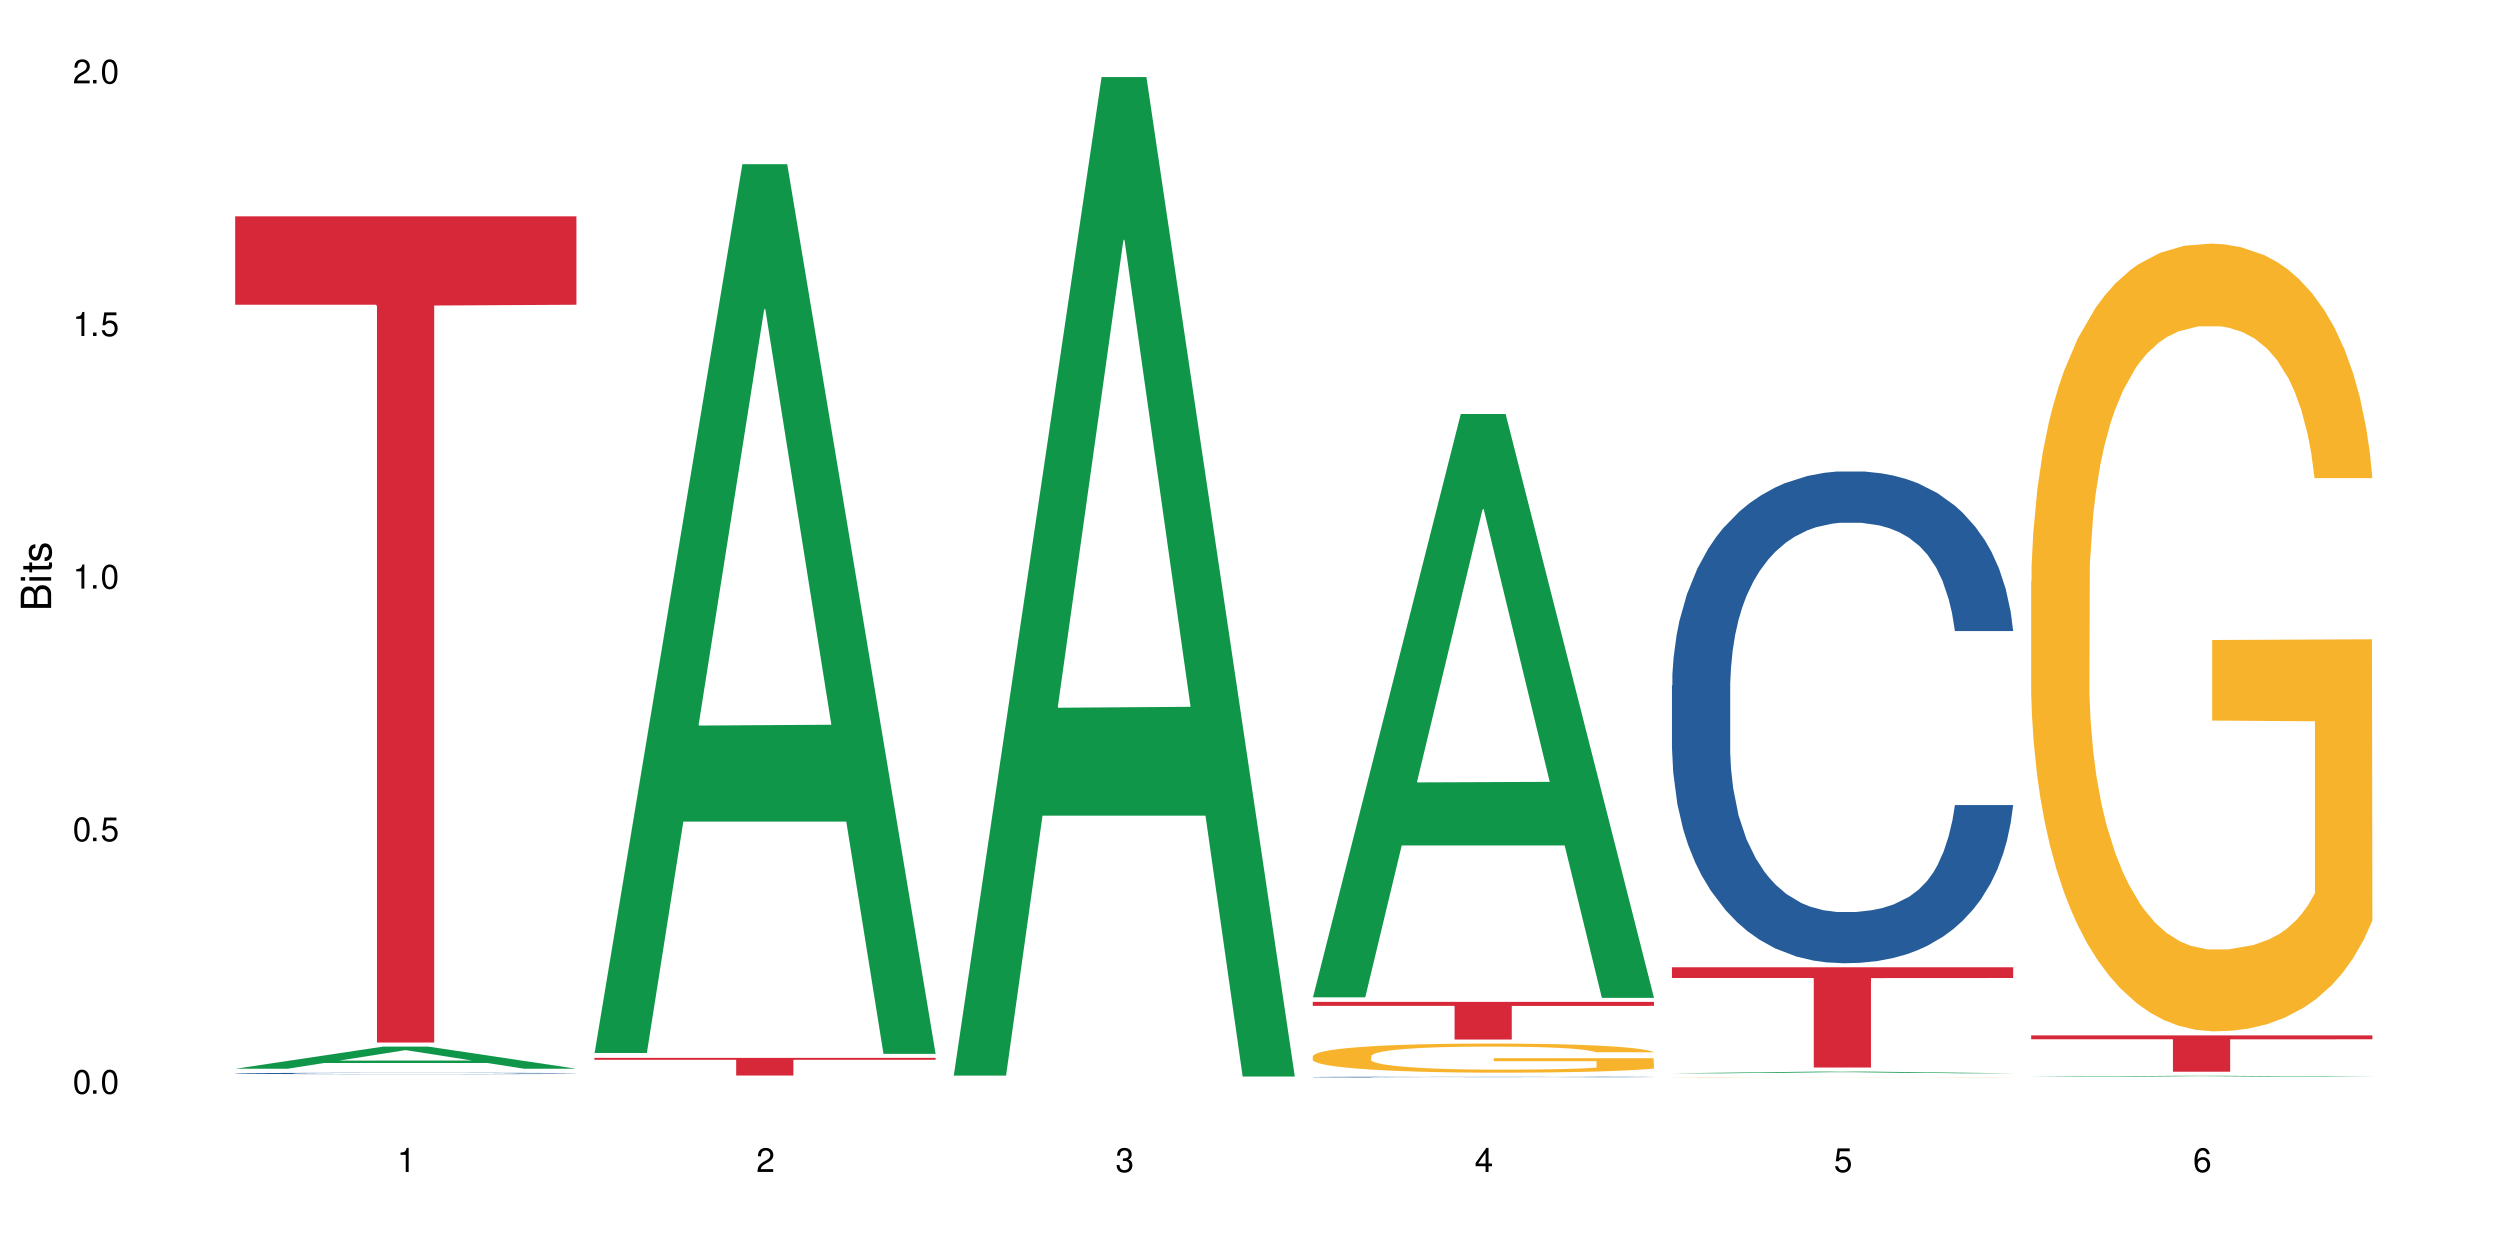 <?xml version="1.0" encoding="UTF-8"?>
<svg xmlns="http://www.w3.org/2000/svg" xmlns:xlink="http://www.w3.org/1999/xlink" width="720" height="360" viewBox="0 0 720 360">
<defs>
<g>
<g id="glyph-0-0">
</g>
<g id="glyph-0-1">
<path d="M 2.641 -6.938 C 2 -6.938 1.422 -6.656 1.078 -6.172 C 0.641 -5.562 0.406 -4.641 0.406 -3.359 C 0.406 -1.016 1.188 0.219 2.641 0.219 C 4.078 0.219 4.859 -1.016 4.859 -3.297 C 4.859 -4.641 4.656 -5.547 4.203 -6.172 C 3.844 -6.656 3.281 -6.938 2.641 -6.938 Z M 2.641 -6.188 C 3.547 -6.188 4 -5.25 4 -3.375 C 4 -1.406 3.562 -0.484 2.625 -0.484 C 1.734 -0.484 1.281 -1.438 1.281 -3.344 C 1.281 -5.25 1.734 -6.188 2.641 -6.188 Z M 2.641 -6.188 "/>
</g>
<g id="glyph-0-2">
<path d="M 1.828 -1 L 0.828 -1 L 0.828 0 L 1.828 0 Z M 1.828 -1 "/>
</g>
<g id="glyph-0-3">
<path d="M 4.562 -6.797 L 1.062 -6.797 L 0.547 -3.094 L 1.328 -3.094 C 1.719 -3.562 2.047 -3.734 2.578 -3.734 C 3.484 -3.734 4.062 -3.109 4.062 -2.094 C 4.062 -1.125 3.484 -0.531 2.578 -0.531 C 1.828 -0.531 1.375 -0.906 1.188 -1.672 L 0.328 -1.672 C 0.453 -1.109 0.547 -0.844 0.75 -0.594 C 1.125 -0.078 1.828 0.219 2.594 0.219 C 3.969 0.219 4.922 -0.781 4.922 -2.219 C 4.922 -3.562 4.031 -4.484 2.719 -4.484 C 2.25 -4.484 1.859 -4.359 1.469 -4.062 L 1.734 -5.969 L 4.562 -5.969 Z M 4.562 -6.797 "/>
</g>
<g id="glyph-0-4">
<path d="M 2.484 -4.938 L 2.484 0 L 3.328 0 L 3.328 -6.938 L 2.766 -6.938 C 2.469 -5.875 2.281 -5.734 0.984 -5.562 L 0.984 -4.938 Z M 2.484 -4.938 "/>
</g>
<g id="glyph-0-5">
<path d="M 4.859 -0.828 L 1.281 -0.828 C 1.359 -1.406 1.672 -1.781 2.5 -2.281 L 3.469 -2.828 C 4.406 -3.344 4.906 -4.062 4.906 -4.906 C 4.906 -5.484 4.672 -6.031 4.266 -6.406 C 3.859 -6.766 3.375 -6.938 2.719 -6.938 C 1.859 -6.938 1.219 -6.625 0.844 -6.031 C 0.609 -5.672 0.5 -5.234 0.484 -4.531 L 1.328 -4.531 C 1.359 -5.016 1.406 -5.281 1.531 -5.516 C 1.75 -5.938 2.188 -6.203 2.703 -6.203 C 3.469 -6.203 4.031 -5.641 4.031 -4.891 C 4.031 -4.344 3.719 -3.859 3.125 -3.516 L 2.234 -3 C 0.812 -2.172 0.406 -1.531 0.328 -0.016 L 4.859 -0.016 Z M 4.859 -0.828 "/>
</g>
<g id="glyph-0-6">
<path d="M 2.125 -3.188 L 2.578 -3.188 C 3.5 -3.188 3.984 -2.766 3.984 -1.922 C 3.984 -1.062 3.469 -0.531 2.594 -0.531 C 1.656 -0.531 1.203 -1 1.156 -2.016 L 0.312 -2.016 C 0.344 -1.453 0.438 -1.094 0.609 -0.781 C 0.953 -0.109 1.625 0.219 2.547 0.219 C 3.953 0.219 4.859 -0.625 4.859 -1.938 C 4.859 -2.828 4.516 -3.297 3.703 -3.594 C 4.344 -3.844 4.656 -4.328 4.656 -5.031 C 4.656 -6.219 3.875 -6.938 2.578 -6.938 C 1.203 -6.938 0.484 -6.172 0.453 -4.703 L 1.297 -4.703 C 1.312 -5.125 1.344 -5.359 1.453 -5.578 C 1.641 -5.969 2.062 -6.203 2.594 -6.203 C 3.344 -6.203 3.797 -5.75 3.797 -5 C 3.797 -4.516 3.609 -4.219 3.25 -4.047 C 3.016 -3.953 2.703 -3.922 2.125 -3.906 Z M 2.125 -3.188 "/>
</g>
<g id="glyph-0-7">
<path d="M 3.141 -1.672 L 3.141 0 L 3.984 0 L 3.984 -1.672 L 4.984 -1.672 L 4.984 -2.438 L 3.984 -2.438 L 3.984 -6.938 L 3.359 -6.938 L 0.266 -2.578 L 0.266 -1.672 Z M 3.141 -2.438 L 1 -2.438 L 3.141 -5.5 Z M 3.141 -2.438 "/>
</g>
<g id="glyph-0-8">
<path d="M 4.781 -5.125 C 4.609 -6.266 3.891 -6.938 2.844 -6.938 C 2.094 -6.938 1.422 -6.578 1.031 -5.953 C 0.594 -5.266 0.406 -4.422 0.406 -3.172 C 0.406 -2 0.578 -1.25 0.984 -0.641 C 1.359 -0.078 1.953 0.219 2.703 0.219 C 3.984 0.219 4.922 -0.75 4.922 -2.094 C 4.922 -3.375 4.062 -4.281 2.844 -4.281 C 2.172 -4.281 1.641 -4.031 1.281 -3.516 C 1.281 -5.234 1.828 -6.188 2.797 -6.188 C 3.391 -6.188 3.797 -5.797 3.938 -5.125 Z M 2.734 -3.531 C 3.547 -3.531 4.062 -2.953 4.062 -2.031 C 4.062 -1.156 3.484 -0.531 2.703 -0.531 C 1.922 -0.531 1.328 -1.188 1.328 -2.078 C 1.328 -2.938 1.906 -3.531 2.734 -3.531 Z M 2.734 -3.531 "/>
</g>
<g id="glyph-1-0">
</g>
<g id="glyph-1-1">
<path d="M 0 -0.953 L 0 -4.891 C 0 -5.719 -0.234 -6.344 -0.734 -6.797 C -1.188 -7.234 -1.812 -7.469 -2.5 -7.469 C -3.547 -7.469 -4.188 -7 -4.625 -5.875 C -4.984 -6.688 -5.625 -7.094 -6.531 -7.094 C -7.172 -7.094 -7.734 -6.859 -8.141 -6.391 C -8.562 -5.922 -8.75 -5.344 -8.75 -4.5 L -8.75 -0.953 Z M -4.984 -2.062 L -7.766 -2.062 L -7.766 -4.219 C -7.766 -4.844 -7.688 -5.203 -7.453 -5.5 C -7.219 -5.812 -6.859 -5.969 -6.375 -5.969 C -5.891 -5.969 -5.531 -5.812 -5.297 -5.5 C -5.062 -5.203 -4.984 -4.844 -4.984 -4.219 Z M -0.984 -2.062 L -4 -2.062 L -4 -4.781 C -4 -5.766 -3.438 -6.359 -2.484 -6.359 C -1.547 -6.359 -0.984 -5.766 -0.984 -4.781 Z M -0.984 -2.062 "/>
</g>
<g id="glyph-1-2">
<path d="M -6.281 -1.797 L -6.281 -0.797 L 0 -0.797 L 0 -1.797 Z M -8.75 -1.797 L -8.75 -0.797 L -7.484 -0.797 L -7.484 -1.797 Z M -8.75 -1.797 "/>
</g>
<g id="glyph-1-3">
<path d="M -6.281 -3.047 L -6.281 -2.016 L -8.016 -2.016 L -8.016 -1.016 L -6.281 -1.016 L -6.281 -0.172 L -5.469 -0.172 L -5.469 -1.016 L -0.719 -1.016 C -0.078 -1.016 0.281 -1.453 0.281 -2.234 C 0.281 -2.5 0.25 -2.719 0.188 -3.047 L -0.641 -3.047 C -0.609 -2.906 -0.594 -2.766 -0.594 -2.562 C -0.594 -2.141 -0.719 -2.016 -1.156 -2.016 L -5.469 -2.016 L -5.469 -3.047 Z M -6.281 -3.047 "/>
</g>
<g id="glyph-1-4">
<path d="M -4.531 -5.25 C -5.766 -5.25 -6.469 -4.422 -6.469 -2.969 C -6.469 -1.516 -5.719 -0.562 -4.547 -0.562 C -3.562 -0.562 -3.094 -1.062 -2.734 -2.562 L -2.516 -3.484 C -2.344 -4.188 -2.094 -4.469 -1.641 -4.469 C -1.047 -4.469 -0.641 -3.875 -0.641 -3 C -0.641 -2.453 -0.797 -2 -1.062 -1.75 C -1.25 -1.594 -1.422 -1.531 -1.875 -1.469 L -1.875 -0.406 C -0.422 -0.453 0.281 -1.266 0.281 -2.922 C 0.281 -4.5 -0.5 -5.516 -1.719 -5.516 C -2.656 -5.516 -3.172 -4.984 -3.469 -3.734 L -3.703 -2.766 C -3.891 -1.953 -4.156 -1.609 -4.594 -1.609 C -5.188 -1.609 -5.547 -2.125 -5.547 -2.938 C -5.547 -3.75 -5.203 -4.172 -4.531 -4.203 Z M -4.531 -5.25 "/>
</g>
</g>
</defs>
<rect x="-72" y="-36" width="864" height="432" fill="rgb(100%, 100%, 100%)" fill-opacity="1"/>
<path fill-rule="nonzero" fill="rgb(6.275%, 58.824%, 28.235%)" fill-opacity="1" d="M 67.73 307.797 L 67.836 307.793 L 110.359 301.414 L 123.273 301.414 L 166.008 307.805 L 150.992 307.805 L 140.281 306.137 L 93.352 306.137 L 82.852 307.797 L 67.73 307.797 L 97.863 305.445 L 135.977 305.438 L 116.973 302.457 L 116.766 302.449 L 116.555 302.469 L 97.758 305.438 L 97.863 305.445 Z M 67.73 307.797 "/>
<path fill-rule="nonzero" fill="rgb(14.51%, 36.078%, 60%)" fill-opacity="1" d="M 67.73 309.141 L 67.852 309.141 L 67.852 309.129 L 68.211 309.117 L 69.051 309.098 L 69.887 309.086 L 72.047 309.062 L 75.043 309.043 L 78.156 309.023 L 80.434 309.016 L 82.473 309.008 L 87.145 308.992 L 90.145 308.988 L 93.379 308.98 L 97.332 308.973 L 100.211 308.969 L 106.684 308.965 L 111.477 308.961 L 128.016 308.961 L 131.492 308.965 L 135.324 308.965 L 138.562 308.969 L 144.195 308.977 L 149.227 308.988 L 151.504 308.996 L 155.102 309.008 L 157.855 309.02 L 159.773 309.027 L 161.934 309.043 L 163.848 309.059 L 165.289 309.078 L 166.008 309.094 L 149.227 309.094 L 148.391 309.078 L 147.43 309.066 L 145.633 309.051 L 143.836 309.039 L 141.316 309.031 L 139.039 309.023 L 135.926 309.016 L 133.168 309.012 L 130.293 309.008 L 127.535 309.004 L 113.871 309.004 L 109.199 309.008 L 106.684 309.008 L 103.086 309.016 L 100.57 309.02 L 97.574 309.027 L 95.535 309.035 L 93.02 309.043 L 91.223 309.051 L 89.184 309.066 L 87.984 309.074 L 86.906 309.086 L 85.949 309.098 L 85.23 309.109 L 84.75 309.125 L 84.508 309.137 L 84.508 309.195 L 84.75 309.211 L 85.348 309.227 L 86.906 309.25 L 89.184 309.27 L 91.82 309.285 L 94.336 309.297 L 95.777 309.301 L 97.691 309.309 L 100.688 309.316 L 105.004 309.324 L 107.52 309.324 L 111.355 309.328 L 128.375 309.328 L 131.609 309.324 L 136.043 309.316 L 138.801 309.312 L 141.199 309.305 L 142.996 309.297 L 144.195 309.289 L 145.992 309.277 L 147.43 309.266 L 148.508 309.254 L 149.227 309.238 L 166.008 309.238 L 165.289 309.254 L 164.207 309.27 L 163.129 309.281 L 161.453 309.293 L 159.535 309.305 L 156.777 309.32 L 154.5 309.328 L 151.504 309.336 L 148.75 309.344 L 145.754 309.352 L 141.316 309.359 L 138.441 309.363 L 135.324 309.367 L 131.609 309.367 L 126.938 309.371 L 108.48 309.371 L 103.566 309.367 L 97.453 309.359 L 93.02 309.352 L 89.543 309.348 L 86.547 309.34 L 83.191 309.328 L 78.875 309.312 L 76.238 309.301 L 74.441 309.289 L 72.406 309.273 L 70.969 309.262 L 69.289 309.238 L 68.09 309.211 L 67.73 309.191 Z M 67.73 309.141 "/>
<path fill-rule="nonzero" fill="rgb(83.922%, 15.686%, 22.353%)" fill-opacity="1" d="M 67.73 62.297 L 166.008 62.297 L 166.008 87.766 L 125.047 87.992 L 125.047 300.254 L 108.57 300.254 L 108.57 88.215 L 108.332 87.766 L 67.73 87.766 Z M 67.73 62.297 "/>
<path fill-rule="nonzero" fill="rgb(6.275%, 58.824%, 28.235%)" fill-opacity="1" d="M 171.18 303.273 L 171.285 303.035 L 213.809 47.285 L 226.723 47.285 L 269.453 303.516 L 254.441 303.516 L 243.73 236.629 L 196.797 236.629 L 186.297 303.273 L 171.18 303.273 L 201.312 208.961 L 239.426 208.723 L 220.422 89.148 L 220.211 88.906 L 220 89.629 L 201.207 208.723 L 201.312 208.961 Z M 171.18 303.273 "/>
<path fill-rule="nonzero" fill="rgb(83.922%, 15.686%, 22.353%)" fill-opacity="1" d="M 171.18 304.672 L 269.453 304.672 L 269.453 305.215 L 228.496 305.219 L 228.496 309.754 L 212.02 309.754 L 212.02 305.227 L 211.777 305.215 L 171.18 305.215 Z M 171.18 304.672 "/>
<path fill-rule="nonzero" fill="rgb(6.275%, 58.824%, 28.235%)" fill-opacity="1" d="M 274.629 309.777 L 274.73 309.508 L 317.254 22.199 L 330.168 22.199 L 372.902 310.047 L 357.887 310.047 L 347.18 234.91 L 300.246 234.91 L 289.746 309.777 L 274.629 309.777 L 304.762 203.828 L 342.875 203.559 L 323.871 69.227 L 323.66 68.957 L 323.449 69.77 L 304.656 203.559 L 304.762 203.828 Z M 274.629 309.777 "/>
<path fill-rule="nonzero" fill="rgb(6.275%, 58.824%, 28.235%)" fill-opacity="1" d="M 378.074 287.223 L 378.18 287.066 L 420.703 119.23 L 433.617 119.23 L 476.352 287.379 L 461.336 287.379 L 450.625 243.488 L 403.695 243.488 L 393.195 287.223 L 378.074 287.223 L 408.207 225.332 L 446.32 225.172 L 427.316 146.703 L 427.109 146.547 L 426.898 147.02 L 408.105 225.172 L 408.207 225.332 Z M 378.074 287.223 "/>
<path fill-rule="nonzero" fill="rgb(14.51%, 36.078%, 60%)" fill-opacity="1" d="M 378.074 310.195 L 378.195 310.195 L 378.195 310.191 L 378.555 310.18 L 379.395 310.172 L 380.23 310.164 L 382.391 310.148 L 385.387 310.137 L 388.5 310.125 L 390.777 310.121 L 392.816 310.113 L 397.492 310.105 L 400.488 310.102 L 403.723 310.098 L 407.676 310.094 L 410.555 310.09 L 417.027 310.086 L 441.836 310.086 L 445.668 310.09 L 448.906 310.09 L 454.539 310.098 L 459.57 310.102 L 461.848 310.105 L 465.445 310.113 L 468.199 310.121 L 470.117 310.125 L 472.277 310.137 L 474.191 310.145 L 475.633 310.156 L 476.352 310.168 L 459.57 310.168 L 458.734 310.16 L 457.773 310.152 L 455.977 310.141 L 454.18 310.137 L 451.66 310.129 L 449.383 310.125 L 446.27 310.121 L 443.512 310.117 L 440.637 310.113 L 419.543 310.113 L 417.027 310.117 L 413.43 310.117 L 410.914 310.121 L 407.918 310.125 L 405.879 310.129 L 403.363 310.137 L 401.566 310.141 L 399.527 310.148 L 398.328 310.156 L 397.25 310.16 L 396.293 310.168 L 395.574 310.176 L 395.094 310.188 L 394.855 310.195 L 394.855 310.23 L 395.094 310.238 L 395.691 310.25 L 397.25 310.262 L 399.527 310.273 L 402.164 310.285 L 404.68 310.293 L 406.121 310.297 L 408.035 310.297 L 411.035 310.305 L 415.348 310.309 L 417.863 310.309 L 421.699 310.312 L 438.719 310.312 L 441.953 310.309 L 446.387 310.305 L 449.145 310.301 L 451.543 310.297 L 453.34 310.293 L 454.539 310.289 L 456.336 310.281 L 457.773 310.273 L 458.852 310.266 L 459.57 310.258 L 476.352 310.258 L 474.555 310.277 L 473.473 310.281 L 471.797 310.289 L 469.879 310.297 L 467.121 310.305 L 464.844 310.312 L 461.848 310.316 L 459.094 310.32 L 456.098 310.324 L 451.66 310.332 L 448.785 310.332 L 445.668 310.336 L 441.953 310.336 L 437.281 310.34 L 422.539 310.34 L 418.824 310.336 L 413.91 310.336 L 407.797 310.332 L 403.363 310.328 L 399.887 310.324 L 396.891 310.316 L 393.535 310.312 L 389.223 310.301 L 386.586 310.293 L 384.785 310.289 L 382.75 310.277 L 381.312 310.27 L 379.633 310.258 L 378.434 310.242 L 378.074 310.227 Z M 378.074 310.195 "/>
<path fill-rule="nonzero" fill="rgb(96.863%, 70.196%, 16.863%)" fill-opacity="1" d="M 378.074 304.141 L 378.195 304.133 L 378.195 303.98 L 378.676 303.633 L 379.871 303.16 L 381.43 302.77 L 383.109 302.465 L 384.188 302.305 L 385.984 302.074 L 387.543 301.906 L 391.496 301.562 L 396.531 301.238 L 399.289 301.102 L 402.402 300.973 L 406.84 300.828 L 408.875 300.773 L 415.109 300.652 L 422.18 300.574 L 429.969 300.551 L 433.566 300.559 L 438.48 300.59 L 445.191 300.672 L 449.023 300.75 L 452.02 300.828 L 455.137 300.926 L 458.973 301.078 L 462.566 301.262 L 465.445 301.445 L 468.32 301.676 L 470.719 301.922 L 472.754 302.188 L 474.555 302.508 L 475.633 302.777 L 476.352 303.047 L 459.691 303.047 L 458.734 302.777 L 457.652 302.57 L 455.855 302.32 L 454.059 302.137 L 452.262 301.988 L 448.906 301.789 L 446.027 301.668 L 442.434 301.562 L 438.957 301.492 L 435.004 301.445 L 432.605 301.43 L 426.254 301.43 L 420.5 301.484 L 417.145 301.547 L 414.75 301.605 L 411.395 301.723 L 409.355 301.812 L 408.156 301.875 L 404.562 302.113 L 402.164 302.324 L 400.848 302.473 L 399.168 302.699 L 397.969 302.906 L 396.652 303.215 L 395.934 303.441 L 394.973 303.965 L 394.855 305.34 L 395.215 305.633 L 395.934 305.945 L 396.891 306.219 L 398.328 306.512 L 399.766 306.734 L 402.285 307.031 L 404.441 307.23 L 406.121 307.359 L 409.355 307.566 L 410.672 307.637 L 413.789 307.773 L 417.027 307.879 L 420.98 307.973 L 423.977 308.02 L 428.77 308.055 L 434.883 308.055 L 442.074 308.012 L 446.629 307.949 L 449.746 307.887 L 451.781 307.836 L 454.297 307.75 L 456.098 307.672 L 457.773 307.59 L 459.812 307.461 L 459.812 305.633 L 430.211 305.625 L 430.211 304.766 L 476.23 304.758 L 476.352 307.75 L 473.832 307.957 L 470.719 308.156 L 467.723 308.309 L 464.605 308.438 L 460.172 308.586 L 456.574 308.676 L 451.062 308.781 L 446.027 308.852 L 440.754 308.898 L 436.082 308.922 L 430.57 308.93 L 425.656 308.914 L 420.383 308.867 L 416.188 308.805 L 412.352 308.73 L 408.516 308.629 L 403.723 308.469 L 400.605 308.34 L 397.371 308.18 L 394.133 307.988 L 391.258 307.781 L 389.34 307.621 L 387.422 307.438 L 385.387 307.207 L 383.469 306.945 L 382.031 306.711 L 380.711 306.441 L 379.754 306.191 L 378.793 305.844 L 378.316 305.57 L 378.074 305.332 Z M 378.074 304.141 "/>
<path fill-rule="nonzero" fill="rgb(83.922%, 15.686%, 22.353%)" fill-opacity="1" d="M 378.074 288.539 L 476.352 288.539 L 476.352 289.699 L 435.391 289.711 L 435.391 299.395 L 418.914 299.395 L 418.914 289.719 L 418.676 289.699 L 378.074 289.699 Z M 378.074 288.539 "/>
<path fill-rule="nonzero" fill="rgb(6.275%, 58.824%, 28.235%)" fill-opacity="1" d="M 481.523 309.113 L 481.629 309.113 L 524.152 308.613 L 537.066 308.613 L 579.797 309.113 L 564.785 309.113 L 554.074 308.98 L 507.141 308.98 L 496.641 309.113 L 481.523 309.113 L 511.656 308.93 L 549.77 308.93 L 530.766 308.695 L 530.348 308.695 L 511.551 308.93 L 511.656 308.93 Z M 481.523 309.113 "/>
<path fill-rule="nonzero" fill="rgb(14.51%, 36.078%, 60%)" fill-opacity="1" d="M 481.523 197.418 L 481.645 197.289 L 481.645 194.184 L 482.004 189.266 L 482.84 183.051 L 483.68 178.777 L 485.836 171.141 L 488.832 163.762 L 491.949 158.066 L 494.227 154.699 L 496.266 152.109 L 500.938 147.32 L 503.934 144.863 L 507.172 142.66 L 511.125 140.461 L 514 139.168 L 520.473 137.094 L 525.27 136.188 L 528.984 135.801 L 537.012 135.801 L 541.809 136.316 L 545.281 136.965 L 549.117 138 L 552.352 139.168 L 557.984 142.016 L 563.02 145.641 L 565.297 147.711 L 568.891 151.723 L 571.648 155.605 L 573.566 158.973 L 575.723 163.762 L 577.641 169.586 L 579.078 176.188 L 579.797 181.754 L 563.02 181.754 L 562.18 176.578 L 561.223 172.566 L 559.426 167.258 L 557.625 163.504 L 555.109 159.75 L 552.832 157.289 L 549.715 154.828 L 546.961 153.277 L 544.082 152.109 L 541.328 151.336 L 536.055 150.559 L 529.941 150.559 L 527.664 150.816 L 522.992 151.852 L 520.473 152.758 L 516.879 154.57 L 514.363 156.254 L 511.367 158.844 L 509.328 161.043 L 506.812 164.41 L 505.012 167.387 L 502.977 171.66 L 501.777 174.895 L 500.699 178.52 L 499.738 182.793 L 499.02 187.324 L 498.543 192.113 L 498.301 196.773 L 498.301 216.836 L 498.543 221.496 L 499.141 226.934 L 500.699 234.832 L 502.977 241.691 L 505.613 247.129 L 508.129 251.012 L 509.566 252.824 L 511.484 254.895 L 514.48 257.484 L 518.797 260.074 L 521.312 261.109 L 525.148 262.145 L 529.102 262.664 L 534.375 262.664 L 539.051 262.145 L 542.168 261.5 L 545.402 260.461 L 549.836 258.262 L 552.594 256.191 L 554.988 253.73 L 556.789 251.273 L 557.984 249.199 L 559.785 245.188 L 561.223 240.785 L 562.301 236.254 L 563.02 231.855 L 579.797 231.855 L 579.078 237.031 L 578 242.082 L 576.922 245.836 L 575.246 250.367 L 573.328 254.379 L 570.57 258.91 L 568.293 261.887 L 565.297 265.121 L 562.539 267.582 L 559.543 269.785 L 555.109 272.371 L 552.234 273.668 L 549.117 274.832 L 545.402 275.867 L 540.727 276.773 L 535.695 277.293 L 531.02 277.422 L 525.988 277.16 L 522.27 276.645 L 517.359 275.48 L 511.246 273.148 L 506.812 270.688 L 503.336 268.23 L 500.34 265.641 L 496.984 262.145 L 492.668 256.449 L 490.031 252.047 L 488.234 248.422 L 486.195 243.375 L 484.758 238.844 L 483.082 231.594 L 481.883 222.402 L 481.523 215.285 Z M 481.523 197.418 "/>
<path fill-rule="nonzero" fill="rgb(96.863%, 70.196%, 16.863%)" fill-opacity="1" d="M 481.523 310.301 L 481.645 310.301 L 481.645 310.297 L 482.121 310.297 L 483.32 310.293 L 484.879 310.289 L 486.555 310.285 L 487.637 310.285 L 489.434 310.281 L 490.992 310.281 L 494.945 310.277 L 499.98 310.277 L 502.734 310.273 L 512.324 310.273 L 518.555 310.27 L 548.637 310.27 L 552.473 310.273 L 562.422 310.273 L 566.016 310.277 L 568.891 310.277 L 571.77 310.281 L 574.164 310.281 L 576.203 310.285 L 578 310.285 L 579.078 310.289 L 579.797 310.289 L 562.18 310.289 L 561.102 310.285 L 557.508 310.285 L 555.711 310.281 L 549.477 310.281 L 545.883 310.277 L 518.195 310.277 L 514.84 310.281 L 511.605 310.281 L 508.008 310.285 L 504.293 310.285 L 502.617 310.289 L 501.418 310.289 L 500.098 310.293 L 499.379 310.293 L 498.422 310.297 L 498.301 310.309 L 498.66 310.312 L 499.379 310.316 L 500.34 310.316 L 501.777 310.32 L 503.215 310.32 L 505.73 310.324 L 507.891 310.324 L 509.566 310.328 L 517.238 310.328 L 520.473 310.332 L 555.23 310.332 L 557.746 310.328 L 563.258 310.328 L 563.258 310.312 L 533.656 310.312 L 533.656 310.305 L 579.68 310.305 L 579.797 310.328 L 577.281 310.332 L 574.164 310.332 L 571.168 310.336 L 560.023 310.336 L 554.512 310.34 L 519.637 310.34 L 515.801 310.336 L 504.055 310.336 L 500.82 310.332 L 497.582 310.332 L 494.707 310.328 L 490.871 310.328 L 488.832 310.324 L 486.918 310.324 L 485.477 310.32 L 484.16 310.32 L 483.199 310.316 L 482.242 310.312 L 481.762 310.312 L 481.523 310.309 Z M 481.523 310.301 "/>
<path fill-rule="nonzero" fill="rgb(83.922%, 15.686%, 22.353%)" fill-opacity="1" d="M 481.523 278.578 L 579.797 278.578 L 579.797 281.668 L 538.84 281.695 L 538.84 307.453 L 522.363 307.453 L 522.363 281.723 L 522.121 281.668 L 481.523 281.668 Z M 481.523 278.578 "/>
<path fill-rule="nonzero" fill="rgb(6.275%, 58.824%, 28.235%)" fill-opacity="1" d="M 584.973 310.168 L 585.074 310.164 L 627.598 309.828 L 640.512 309.828 L 683.246 310.168 L 668.23 310.168 L 657.523 310.078 L 610.59 310.078 L 600.09 310.168 L 584.973 310.168 L 615.105 310.039 L 653.219 310.039 L 634.215 309.883 L 633.793 309.883 L 615 310.039 L 615.105 310.039 Z M 584.973 310.168 "/>
<path fill-rule="nonzero" fill="rgb(96.863%, 70.196%, 16.863%)" fill-opacity="1" d="M 584.973 167.328 L 585.09 167.121 L 585.09 162.98 L 585.57 153.656 L 586.77 140.809 L 588.328 130.242 L 590.004 121.953 L 591.082 117.602 L 592.883 111.387 L 594.438 106.828 L 598.395 97.504 L 603.426 88.801 L 606.184 85.07 L 609.301 81.551 L 613.734 77.613 L 615.773 76.164 L 622.004 72.848 L 629.074 70.773 L 636.867 70.152 L 640.461 70.359 L 645.375 71.191 L 652.086 73.469 L 655.922 75.539 L 658.918 77.613 L 662.035 80.305 L 665.867 84.449 L 669.465 89.422 L 672.34 94.395 L 675.215 100.613 L 677.613 107.242 L 679.652 114.496 L 681.449 123.195 L 682.527 130.449 L 683.246 137.699 L 666.586 137.699 L 665.629 130.449 L 664.551 124.855 L 662.754 118.016 L 660.953 113.043 L 659.156 109.105 L 655.801 103.719 L 652.926 100.406 L 649.328 97.504 L 645.855 95.641 L 641.898 94.395 L 639.504 93.98 L 633.148 93.98 L 627.398 95.434 L 624.043 97.09 L 621.645 98.746 L 618.289 101.855 L 616.25 104.34 L 615.055 106 L 611.457 112.422 L 609.059 118.223 L 607.742 122.16 L 606.062 128.375 L 604.867 133.973 L 603.547 142.258 L 602.828 148.477 L 601.871 162.562 L 601.75 199.859 L 602.109 207.734 L 602.828 216.23 L 603.789 223.688 L 605.227 231.562 L 606.664 237.57 L 609.18 245.652 L 611.336 251.039 L 613.016 254.562 L 616.25 260.156 L 617.57 262.02 L 620.688 265.75 L 623.922 268.652 L 627.875 271.137 L 630.871 272.379 L 635.668 273.418 L 641.777 273.418 L 648.969 272.172 L 653.523 270.516 L 656.641 268.859 L 658.676 267.406 L 661.195 265.129 L 662.992 263.055 L 664.672 260.777 L 666.707 257.254 L 666.707 207.734 L 637.105 207.527 L 637.105 184.32 L 683.125 184.113 L 683.246 265.129 L 680.73 270.723 L 677.613 276.109 L 674.617 280.254 L 671.5 283.777 L 667.066 287.711 L 663.473 290.199 L 657.957 293.102 L 652.926 294.965 L 647.652 296.207 L 642.977 296.828 L 637.465 297.035 L 632.551 296.621 L 627.277 295.379 L 623.082 293.723 L 619.246 291.648 L 615.414 288.957 L 610.617 284.605 L 607.504 281.082 L 604.266 276.73 L 601.031 271.551 L 598.156 265.957 L 596.238 261.605 L 594.32 256.633 L 592.281 250.418 L 590.363 243.371 L 588.926 236.949 L 587.609 229.695 L 586.648 222.859 L 585.691 213.535 L 585.211 206.078 L 584.973 199.652 Z M 584.973 167.328 "/>
<path fill-rule="nonzero" fill="rgb(83.922%, 15.686%, 22.353%)" fill-opacity="1" d="M 584.973 298.195 L 683.246 298.195 L 683.246 299.316 L 642.289 299.324 L 642.289 308.668 L 625.809 308.668 L 625.809 299.336 L 625.57 299.316 L 584.973 299.316 Z M 584.973 298.195 "/>
<g fill="rgb(0%, 0%, 0%)" fill-opacity="1">
<use xlink:href="#glyph-0-1" x="20.965" y="314.993"/>
<use xlink:href="#glyph-0-2" x="25.965" y="314.993"/>
<use xlink:href="#glyph-0-1" x="28.965" y="314.993"/>
</g>
<g fill="rgb(0%, 0%, 0%)" fill-opacity="1">
<use xlink:href="#glyph-0-1" x="20.965" y="242.251"/>
<use xlink:href="#glyph-0-2" x="25.965" y="242.251"/>
<use xlink:href="#glyph-0-3" x="28.965" y="242.251"/>
</g>
<g fill="rgb(0%, 0%, 0%)" fill-opacity="1">
<use xlink:href="#glyph-0-4" x="20.965" y="169.509"/>
<use xlink:href="#glyph-0-2" x="25.965" y="169.509"/>
<use xlink:href="#glyph-0-1" x="28.965" y="169.509"/>
</g>
<g fill="rgb(0%, 0%, 0%)" fill-opacity="1">
<use xlink:href="#glyph-0-4" x="20.965" y="96.767"/>
<use xlink:href="#glyph-0-2" x="25.965" y="96.767"/>
<use xlink:href="#glyph-0-3" x="28.965" y="96.767"/>
</g>
<g fill="rgb(0%, 0%, 0%)" fill-opacity="1">
<use xlink:href="#glyph-0-5" x="20.965" y="24.024"/>
<use xlink:href="#glyph-0-2" x="25.965" y="24.024"/>
<use xlink:href="#glyph-0-1" x="28.965" y="24.024"/>
</g>
<g fill="rgb(0%, 0%, 0%)" fill-opacity="1">
<use xlink:href="#glyph-0-4" x="114.367" y="337.532"/>
</g>
<g fill="rgb(0%, 0%, 0%)" fill-opacity="1">
<use xlink:href="#glyph-0-5" x="217.816" y="337.532"/>
</g>
<g fill="rgb(0%, 0%, 0%)" fill-opacity="1">
<use xlink:href="#glyph-0-6" x="321.266" y="337.532"/>
</g>
<g fill="rgb(0%, 0%, 0%)" fill-opacity="1">
<use xlink:href="#glyph-0-7" x="424.711" y="337.532"/>
</g>
<g fill="rgb(0%, 0%, 0%)" fill-opacity="1">
<use xlink:href="#glyph-0-3" x="528.16" y="337.532"/>
</g>
<g fill="rgb(0%, 0%, 0%)" fill-opacity="1">
<use xlink:href="#glyph-0-8" x="631.609" y="337.532"/>
</g>
<g fill="rgb(0%, 0%, 0%)" fill-opacity="1">
<use xlink:href="#glyph-1-1" x="14.725" y="176.012"/>
<use xlink:href="#glyph-1-2" x="14.725" y="168.012"/>
<use xlink:href="#glyph-1-3" x="14.725" y="165.012"/>
<use xlink:href="#glyph-1-4" x="14.725" y="162.012"/>
</g>
</svg>
